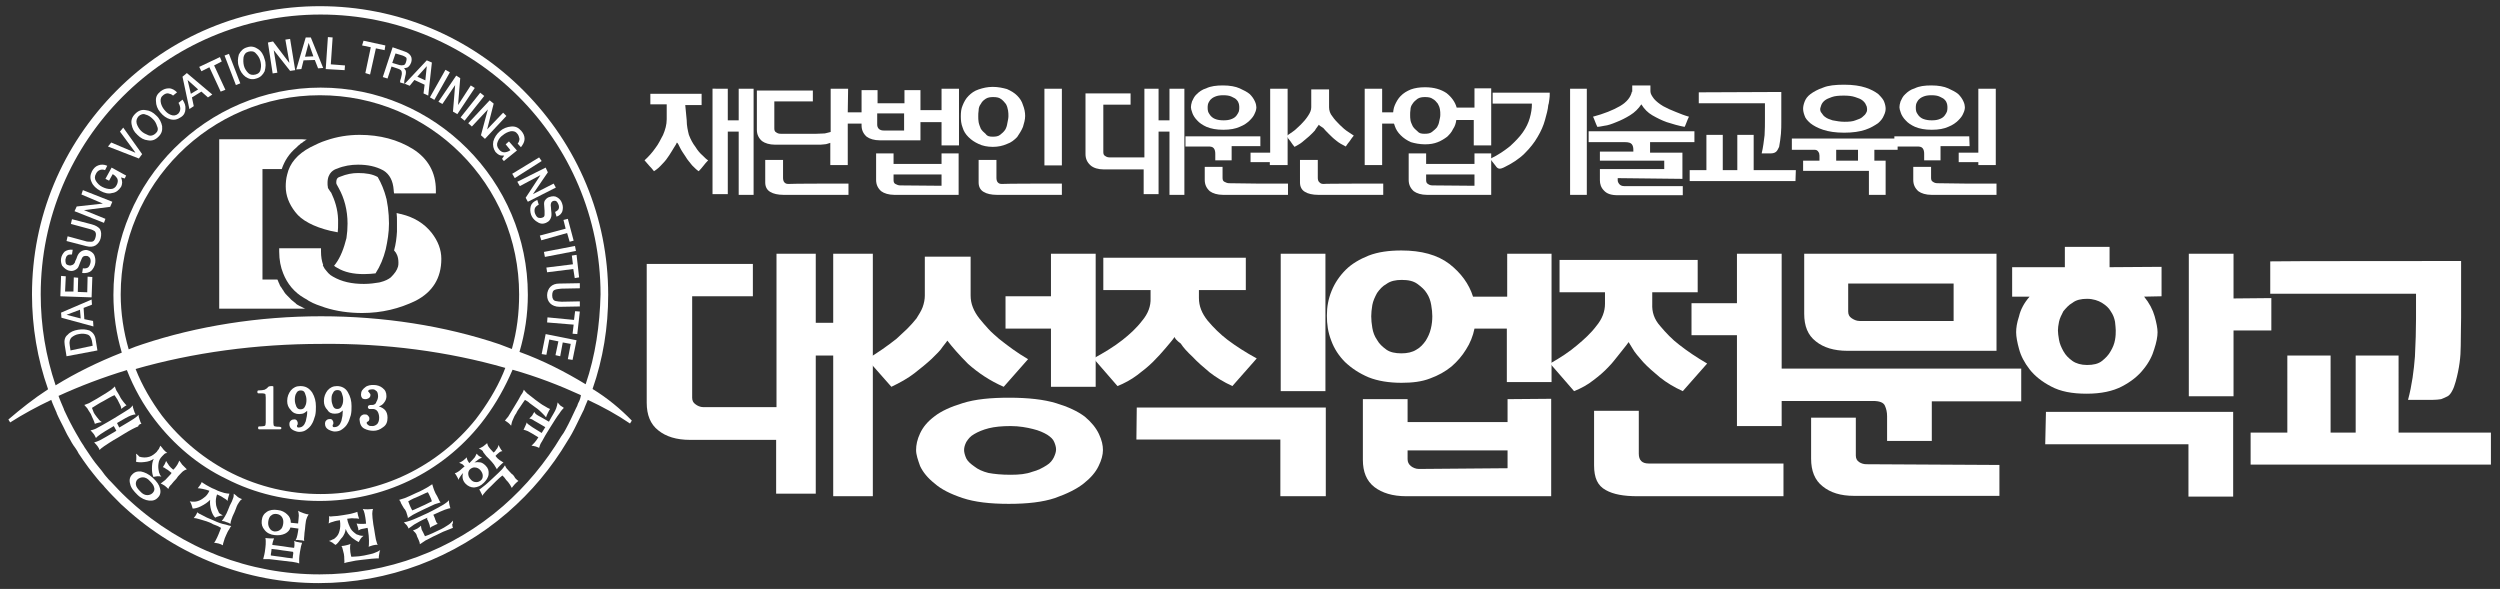 <?xml version="1.0" encoding="utf-8"?>
<!-- Generator: Adobe Illustrator 22.0.0, SVG Export Plug-In . SVG Version: 6.00 Build 0)  -->
<svg version="1.1" id="Layer_1" xmlns="http://www.w3.org/2000/svg" xmlns:xlink="http://www.w3.org/1999/xlink" x="0px" y="0px"
	 viewBox="0 0 687.7 162" style="enable-background:new 0 0 687.7 162;" xml:space="preserve">
<rect x="0" y="0" width="687.7" height="162" fill="#333333" stroke="none"/>
<style type="text/css">
	.st0{fill:#FFFFFF;}
</style>
<g>
	<g>
		<path class="st0" d="M24.6,90.9c-1-0.3-1.9-0.4-3.1-0.2c-1.2,0.2-2.2,0.6-2.9,1.4c-0.8,0.6-1,1.6-0.8,2.8l0.5,3.1l8.5-1.6
			l-0.5-3.1C26.1,92.1,25.5,91.4,24.6,90.9z M19.4,96.4l-0.2-1.3c-0.2-1.1,0-1.8,0.5-2.3c0.5-0.4,1.2-0.8,2-0.9
			c0.9-0.2,1.6-0.1,2.3,0.1s1.1,0.9,1.3,1.8l0.2,1.3L19.4,96.4z"/>
		<path class="st0" d="M25.6,88.3l-2.4-0.5L23,84.7l2.3-0.9l-0.1-1.4L16.8,86l0.1,1.4l8.8,2.4L25.6,88.3z M18.3,86.6L18.3,86.6
			L18.3,86.6l3.7-1.4l0.2,2.4L18.3,86.6z"/>
		<polygon class="st0" points="25.4,76.2 24.1,76.1 24,80.4 21.4,80.3 21.5,76.4 20.3,76.3 20.2,80.2 17.9,80.2 18.1,76 16.8,75.9 
			16.6,81.5 25.2,81.8 		"/>
		<path class="st0" d="M19.3,74.5c0.4,0.1,0.9,0,1.3-0.2s0.9-0.5,1.1-1.2c0.2-0.5,0.4-1,0.5-1.3c0.1-0.3,0.3-0.6,0.4-0.9
			c0.1-0.1,0.2-0.3,0.4-0.4c0.2-0.1,0.4-0.1,0.8-0.1s0.6,0.2,0.9,0.5c0.2,0.3,0.3,0.8,0.2,1.3c-0.1,0.5-0.3,1-0.6,1.3
			c-0.3,0.3-0.9,0.4-1.5,0.3l-0.2,1.3c1.1,0.1,1.9-0.1,2.5-0.6c0.5-0.5,1-1.3,1.1-2.2c0.1-0.8,0-1.5-0.3-2.2c-0.3-0.6-1-1.1-1.9-1.3
			c-0.4-0.1-0.9,0-1.4,0.2c-0.4,0.2-0.8,0.5-1.1,1c-0.1,0.2-0.3,0.5-0.5,1.2c-0.3,0.5-0.4,0.9-0.4,1c-0.1,0.2-0.3,0.4-0.5,0.6
			C19.6,73,19.4,73.1,19,73c-0.4-0.1-0.8-0.2-0.9-0.6c-0.1-0.3-0.1-0.6-0.1-1c0.1-0.4,0.2-0.9,0.5-1.1c0.3-0.3,0.6-0.3,1.3-0.3
			l0.2-1.3c-0.9-0.1-1.6,0.1-2.2,0.5c-0.5,0.5-0.9,1.2-1,1.9c-0.1,0.6,0,1.4,0.3,2C17.8,73.9,18.4,74.4,19.3,74.5z"/>
		<path class="st0" d="M25.2,61.7l-5.4-1.4l-0.3,1.3l4.8,1.3c0.5,0.1,1.1,0.3,1.6,0.6c0.5,0.3,0.6,0.9,0.4,1.7
			c-0.2,0.9-0.6,1.3-1.2,1.3s-1.2,0-1.7-0.2L18.6,65l-0.3,1.3l5.4,1.4c1.1,0.3,1.9,0.2,2.6-0.2c0.6-0.4,1.2-1.1,1.4-2
			c0.2-1,0.2-1.7-0.2-2.5C27,62.4,26.3,62,25.2,61.7z"/>
		<polygon class="st0" points="22.4,53.5 28.3,56 28.3,56 21.1,56.8 20.5,58.1 28.6,61.3 29,60.2 23.1,57.8 23.1,57.8 30.3,56.9 
			30.9,55.5 22.8,52.3 		"/>
		<path class="st0" d="M29,49.2l1,0.5l1-1.8c0.6,0.3,1.1,0.9,1.3,1.3c0.2,0.5,0.1,1.1-0.2,1.7c-0.4,0.8-1,1.1-1.7,1.1
			c-0.8,0-1.5-0.2-2.3-0.6c-0.8-0.4-1.3-1-1.7-1.6c-0.4-0.6-0.4-1.3,0-2c0.2-0.4,0.5-0.8,1-1c0.4-0.2,1-0.2,1.5,0l0.6-1.2
			c-0.9-0.4-1.7-0.4-2.5-0.1c-0.8,0.3-1.3,0.9-1.7,1.6c-0.5,1-0.6,2-0.1,3c0.4,1,1.3,1.8,2.4,2.4c1.1,0.6,2.2,0.9,3.2,0.6
			c1.1-0.1,1.9-0.8,2.5-1.7c0.2-0.4,0.3-0.9,0.3-1.2c0-0.4-0.1-0.9-0.3-1.4l1,0.3l0.4-0.8l-4-2.2L29,49.2z"/>
		<polygon class="st0" points="33,36.2 37.2,41.9 37.2,42 30.6,39.2 29.7,40.3 38.2,43.6 39.1,42.4 33.9,35.1 		"/>
		<path class="st0" d="M43,31.8c-0.9-0.9-1.8-1.4-2.9-1.5c-1.1-0.2-2,0.1-2.9,1c-0.9,0.9-1.2,1.8-1,2.9c0.2,1.1,0.6,2,1.6,2.9
			c0.9,0.9,1.8,1.4,2.9,1.5c1.1,0.2,2-0.1,2.9-1c0.9-0.9,1.1-1.7,1-2.9C44.4,33.7,43.9,32.6,43,31.8z M42.8,36.7
			c-0.5,0.5-1.3,0.8-2,0.5s-1.4-0.6-2-1.2c-0.5-0.5-1-1.3-1.2-2c-0.2-0.8,0-1.4,0.5-2c0.5-0.5,1.3-0.8,1.9-0.5
			c0.8,0.2,1.4,0.6,2,1.2c0.6,0.5,1,1.3,1.2,2C43.6,35.5,43.4,36.2,42.8,36.7z"/>
		<path class="st0" d="M49.1,28.3c0.3,0.5,0.5,1.1,0.5,1.6c0,0.5-0.2,1-0.6,1.4c-0.6,0.5-1.3,0.6-2,0.3c-0.8-0.3-1.3-0.8-1.8-1.4
			c-0.5-0.6-0.9-1.4-1-2.2c-0.1-0.8,0.1-1.4,0.8-1.9c0.4-0.3,0.9-0.5,1.3-0.4c0.4,0.1,0.9,0.2,1.3,0.6l1.1-0.9
			c-0.6-0.6-1.4-1.1-2.2-1.1s-1.5,0.2-2.3,0.8c-1,0.8-1.4,1.6-1.3,2.7c0,1.1,0.4,2.2,1.2,3.1c0.8,1,1.7,1.6,2.7,1.9
			c1.1,0.3,2,0.1,3-0.6c0.8-0.5,1.2-1.3,1.2-2.2c0.1-0.9-0.2-1.7-0.8-2.6L49.1,28.3z"/>
		<path class="st0" d="M50.2,21.1l1.9,8.9l1.2-0.8l-0.5-2.4l2.6-1.6l1.8,1.6l1.2-0.8l-7-5.9L50.2,21.1z M51.6,22L51.6,22l2.9,2.6
			l-2,1.2L51.6,22L51.6,22z"/>
		<polygon class="st0" points="61,16.9 60.5,15.7 54.8,18.4 55.4,19.6 57.6,18.5 60.7,25.2 62,24.7 58.9,18 		"/>
		
			<rect x="63.3" y="14.8" transform="matrix(0.933 -0.359 0.359 0.933 -2.606 24.195)" class="st0" width="1.3" height="8.7"/>
		<path class="st0" d="M71,13.5c-0.9-0.6-1.8-0.9-3-0.5c-1.1,0.3-1.8,1-2.3,2c-0.3,1.1-0.4,2.2,0,3.3c0.3,1.2,1,2.2,1.8,2.8
			c0.9,0.6,1.8,0.9,3,0.5c1.1-0.3,1.8-1,2.3-2c0.3-1.1,0.4-2.2,0-3.3C72.5,15.1,71.9,14.1,71,13.5z M71.7,19
			c-0.1,0.8-0.6,1.3-1.4,1.5s-1.5,0.1-2-0.4c-0.5-0.5-1-1.2-1.2-2c-0.2-0.8-0.2-1.6-0.1-2.4c0.2-0.8,0.6-1.3,1.4-1.5
			c0.8-0.2,1.5-0.1,2,0.5c0.5,0.5,1,1.2,1.2,2C71.8,17.4,71.9,18.2,71.7,19z"/>
		<polygon class="st0" points="78.5,10.9 79.6,17.2 79.5,17.2 75.1,11.4 73.7,11.7 75,20.2 76.3,20 75.3,13.8 75.3,13.8 79.8,19.5 
			81.2,19.3 79.8,10.7 		"/>
		<path class="st0" d="M84.1,10.3l-2.6,8.8l1.4-0.1l0.6-2.4l3.1-0.1l0.9,2.3l1.4-0.1l-3.4-8.4H84.1z M83.9,15.6l1-3.8l0,0l0,0
			l1.3,3.7L83.9,15.6z"/>
		<polygon class="st0" points="91.5,10.3 90.2,10.2 89.6,19 94.8,19.3 94.9,18 91,17.7 		"/>
		<polygon class="st0" points="106,12.5 100,11.2 99.6,12.5 102,13 100.5,20.1 101.8,20.5 103.4,13.3 105.8,13.8 		"/>
		<path class="st0" d="M117.4,16.6l-6.2,6.6c0-0.2,0-0.5,0-0.9c0.1-0.4,0.2-0.9,0.3-1.4c0.2-0.6,0.2-1.2,0.1-1.5
			c-0.2-0.3-0.3-0.5-0.5-0.6l0,0c0.1,0,0.4-0.1,0.9-0.2c0.4-0.2,0.8-0.6,1.1-1.4c0.2-0.6,0.2-1.3-0.1-1.8c-0.3-0.5-0.9-1-1.6-1.2
			l-3.4-1.2l-2.7,8.2l1.3,0.4l1.1-3.3l1.8,0.6c0.6,0.2,1,0.5,1,0.9c0.1,0.4,0,1-0.2,1.7c-0.1,0.2-0.1,0.4-0.2,0.6
			c0,0.2-0.1,0.4,0,0.6l1.4,0.4l0,0l1.2,0.5L114,22l2.8,1.3l-0.3,2.4l1.3,0.6l1-9.1L117.4,16.6z M109.9,17.9l-2-0.6l0.9-2.6l2,0.6
			c0.3,0.1,0.6,0.3,0.9,0.5c0.2,0.2,0.2,0.6,0,1.2c-0.1,0.4-0.3,0.8-0.6,0.9C110.6,18,110.3,18,109.9,17.9z M117,22.1l-2.2-1
			l2.6-2.9l0,0l0,0L117,22.1z"/>
		
			<rect x="116.7" y="22.6" transform="matrix(0.491 -0.871 0.871 0.491 41.277 117.327)" class="st0" width="8.7" height="1.4"/>
		<polygon class="st0" points="129.5,23.5 126,28.9 126,28.9 126.6,21.5 125.5,20.8 120.6,28 121.7,28.6 125.2,23.4 125.2,23.4 
			124.6,30.7 125.8,31.4 130.6,24.2 		"/>
		<polygon class="st0" points="132.1,25.5 126.7,32.3 127.8,33.2 133.2,26.4 		"/>
		<polygon class="st0" points="138.4,31 134,35.6 134,35.6 135.8,28.5 134.7,27.6 128.8,33.9 129.8,34.8 134.2,30.1 134.2,30.1 
			132.3,37.2 133.4,38.2 139.3,31.9 		"/>
		<path class="st0" d="M140,38.9l-0.9,0.8l1.3,1.6c-0.5,0.4-1.2,0.6-1.7,0.6c-0.5,0-1.1-0.3-1.5-0.9c-0.5-0.6-0.6-1.3-0.3-2
			c0.3-0.8,0.8-1.4,1.4-1.8c0.6-0.5,1.3-0.9,2.2-1.1c0.8-0.1,1.4,0.1,1.9,0.8c0.3,0.4,0.4,0.9,0.5,1.3c0,0.4-0.2,1-0.5,1.3l0.9,1
			c0.6-0.8,1-1.5,1-2.3c0-0.8-0.3-1.5-0.9-2.2c-0.8-0.9-1.6-1.3-2.8-1.2c-1.1,0.1-2.2,0.5-3.1,1.3s-1.5,1.7-1.8,2.8
			c-0.2,1.1,0,2,0.6,2.9c0.3,0.3,0.6,0.6,1,0.8c0.3,0.2,0.9,0.2,1.4,0.2l-0.6,0.9l0.5,0.6l3.6-2.9L140,38.9z"/>
		<polygon class="st0" points="148.3,43.3 140.9,47.8 141.6,49 149,44.3 		"/>
		<polygon class="st0" points="152.3,50.5 146.6,53.4 146.6,53.4 150.7,47.4 150.1,46.1 142.3,50 143,51.2 148.6,48.2 148.6,48.3 
			144.6,54.4 145.2,55.5 152.9,51.6 		"/>
		<path class="st0" d="M150.2,61.3c0.4-0.2,0.8-0.4,1.1-0.9s0.4-0.9,0.4-1.4c0-0.2,0-0.6-0.1-1.3c0-0.6-0.1-1-0.1-1.1
			c0-0.3,0-0.5,0.1-0.8c0.1-0.2,0.3-0.4,0.5-0.5c0.4-0.1,0.8-0.1,1,0.1s0.4,0.5,0.5,0.8c0.2,0.4,0.2,0.9,0.1,1.2
			c-0.1,0.3-0.4,0.6-1,0.9l0.4,1.3c0.9-0.3,1.4-0.9,1.6-1.5c0.2-0.8,0.2-1.4-0.1-2.2c-0.2-0.6-0.6-1.2-1.3-1.6
			c-0.6-0.4-1.3-0.4-2.2-0.1c-0.4,0.1-0.8,0.4-1.1,0.8c-0.3,0.3-0.4,0.9-0.3,1.6c0,0.5,0.1,1,0.1,1.4c0,0.4,0,0.8,0,1
			c0,0.2,0,0.3-0.1,0.5s-0.3,0.3-0.6,0.4c-0.3,0.1-0.6,0.1-1,0c-0.3-0.1-0.6-0.4-0.9-1.1c-0.2-0.5-0.2-1-0.1-1.4
			c0.1-0.4,0.5-0.8,1.1-1.1l-0.4-1.3c-1,0.4-1.6,1-1.8,1.7c-0.2,0.8-0.2,1.5,0.1,2.4c0.3,0.8,0.8,1.3,1.3,1.7
			C148.5,61.6,149.2,61.7,150.2,61.3z"/>
		<polygon class="st0" points="156.7,66.5 157.8,66.2 156.2,60.2 155,60.5 155.6,62.9 148.5,64.8 148.9,66.1 156,64.1 		"/>
		
			<rect x="149.7" y="68.4" transform="matrix(0.982 -0.189 0.189 0.982 -10.309 30.423)" class="st0" width="8.7" height="1.4"/>
		<polygon class="st0" points="157.6,72.7 150.3,73.6 150.5,74.9 157.7,74 158.1,76.5 159.3,76.3 158.6,70.1 157.3,70.3 		"/>
		<path class="st0" d="M154.5,83c-0.5,0-1.2-0.1-1.7-0.2c-0.5-0.1-0.9-0.6-0.9-1.5c0-0.9,0.2-1.4,0.8-1.6c0.5-0.2,1.1-0.2,1.7-0.3
			l5.1-0.1v-1.4l-5.6,0.1c-1.1,0-1.9,0.3-2.5,0.9c-0.5,0.5-0.9,1.4-0.9,2.3c0,1,0.3,1.7,0.9,2.3c0.5,0.5,1.4,0.9,2.5,0.9l5.6-0.1
			v-1.4L154.5,83z"/>
		<polygon class="st0" points="157.9,88 150.6,87.3 150.5,88.7 157.8,89.3 157.5,91.8 158.8,91.9 159.5,85.7 158.2,85.6 		"/>
		<polygon class="st0" points="149,97.4 150.3,97.6 151.1,93.4 153.6,93.9 152.8,97.7 154.1,98 154.8,94.2 157,94.6 156.2,98.8 
			157.5,99 158.6,93.6 150.1,91.9 		"/>
		<path class="st0" d="M83.5,84.7c-0.4-0.2-0.8-0.4-1.2-0.6c-0.4-0.2-0.8-0.4-1.1-0.8c-0.2-0.1-0.3-0.2-0.4-0.3
			c-0.2-0.1-0.3-0.3-0.5-0.4c-0.2-0.2-0.4-0.3-0.5-0.5c-0.1-0.1-0.2-0.2-0.3-0.3c-0.2-0.2-0.4-0.4-0.6-0.6c-0.1-0.1-0.1-0.2-0.2-0.2
			c-0.2-0.2-0.4-0.5-0.6-0.8c0-0.1-0.1-0.1-0.1-0.2c-0.2-0.3-0.4-0.5-0.6-0.9c0,0,0-0.1-0.1-0.1c-0.2-0.3-0.4-0.6-0.5-1l0,0
			c-0.2-0.3-0.3-0.8-0.5-1.1h-4.1V46.5h1.2h4.1c0.8-2.3,2-4.2,4-5.9l0,0c0.1-0.1,0.3-0.2,0.4-0.4l0.1-0.1c0.1-0.1,0.3-0.2,0.4-0.3
			c0.1-0.1,0.1-0.1,0.2-0.2c0.1-0.1,0.2-0.2,0.3-0.2c0.1-0.1,0.2-0.1,0.3-0.2c0.1-0.1,0.2-0.1,0.2-0.2c0.2-0.1,0.4-0.2,0.6-0.4
			c0.1-0.1,0.3-0.1,0.4-0.2c-0.4,0-1-0.1-1.4-0.1c0,0-20.6,0-22.7,0c0,2.2,0,44.4,0,46.6c2.2,0,22.7,0,22.7,0c0.3,0,0.6,0,1,0l0,0
			C83.7,84.8,83.6,84.8,83.5,84.7z"/>
		<path class="st0" d="M79,48c-0.3,1.1-0.4,2.2-0.4,3.3c0,2.5,0.9,4.8,2.6,7c1.7,2.3,5.1,4.1,9.7,5.2c0,0,1.5,0.3,2,0.4
			c0.1-0.8,0.1-1.6,0.1-2.4c0-0.4,0-0.9,0-1.2c-0.1-2.8-0.9-5.2-1.9-7.3c-0.3-0.3-0.6-0.9-0.9-1.3l0,0v-0.2
			c-0.1-0.4-0.1-0.8-0.1-1.2c0-2.9,1.9-3.7,2.6-3.9c1.9-0.8,3.9-1.1,5.8-1.1c2.7,0,4.9,0.5,6.8,1.5l0,0l0,0l0.1,0.1l0,0h0.1l0,0
			c1.7,1.1,2.6,2.8,2.8,5.4c0,0,0,0.4,0.1,0.9c1.7,0,9.7,0,11.5,0c0-0.4,0-0.9,0-0.9c0-4.9-2.2-8.7-6.3-11.3
			c-4.2-2.6-9.1-3.9-14.7-3.9c-3.1,0-6.2,0.5-9.1,1.5c-1.6,0.5-3,1.2-4.4,1.9C81.8,42.4,79.7,44.9,79,48z"/>
		<path class="st0" d="M110.4,58.9c0,0-0.6-0.1-1.3-0.3c0.1,0.8,0.1,1.5,0.1,2.3c0,0.3,0,0.5,0,0.9c0,0.3,0,0.6,0,1
			c0,0.2,0,0.5,0,0.8v0.1c-0.1,1.7-0.3,3.4-0.8,5.2c0.1,0.1,0.1,0.1,0.1,0.1c0.6,0.6,1.1,1.7,1.1,3.2c0,0.3,0,0.8-0.1,1.1
			c-0.3,1.1-1,2-2,3c-0.6,0.5-1.6,1-2.8,1.3l0,0l-0.4,0.1c-1.2,0.2-2.6,0.4-4.2,0.4c-3.3,0-6.1-0.6-8.5-2c-1-0.5-1.6-1.3-2.3-2.2
			l-0.5-0.9l0.1-0.1c-0.4-1.1-0.6-2.3-0.6-3.7c0,0,0-0.4,0-0.9c-1.8,0-9.8,0-11.5,0c0,0.4,0,0.9,0,0.9c0,2.3,0.4,4.3,1.1,6
			c1.1,2.8,3,5.2,5.8,6.8c0.4,0.2,0.9,0.5,1.3,0.8c1.4,0.8,2.9,1.3,4.4,1.8c3.1,1,6.6,1.5,10.2,1.5c5.4,0,10.3-1.2,14.8-3.4
			c4.6-2.4,7-6.2,7-11.5c0-2.5-0.9-4.9-2.7-7.2C116.7,61.5,114,59.8,110.4,58.9z"/>
		<path class="st0" d="M92.3,72.6c-0.1,0.2-0.3,0.3-0.4,0.5c0.2,0.2,0.5,0.4,0.9,0.6c2,1.2,4.4,1.7,7.3,1.7c1.2,0,2.3-0.1,3.2-0.2
			c1.3-2,2.2-4.2,2.8-6.6c0.5-2.3,0.9-4.6,0.9-7.1c0-1.5-0.1-3-0.3-4.5c-0.1-0.8-0.3-1.6-0.4-2.4l-0.1-0.1c0,0,0-0.1,0-0.2
			c-0.5-1.9-1.3-3.9-2.3-5.6c-1.4-0.8-3.2-1.1-5.4-1.1c-1.6,0-3.2,0.3-4.9,1c-0.6,0.2-1.1,0.4-1.1,1.6c0,0.2,0,0.3,0.1,0.5
			c0.2,0.4,0.6,1.1,0.6,1.1c1.5,2.7,2.4,6,2.4,9.7c0,1.4-0.1,2.7-0.3,4C94.6,68.3,93.7,70.7,92.3,72.6z"/>
		<path class="st0" d="M163,107c2.9-8.3,4.3-17,4.3-25.9c0-21.2-8.3-41.1-23.2-56.1S109.2,1.7,88,1.7S46.9,10,32,25S8.8,59.8,8.8,81
			c0,8.9,1.5,17.8,4.4,26l0,0v0.1c-4,2.6-7.5,5.4-10.9,8.3l0.5,0.8c3.6-2.3,7.3-4.3,11.3-6.2c0.4,1.2,1,2.4,1.5,3.6c0,0,0,0,0,0.1
			c0.3,0.6,0.6,1.4,1.1,2.3s0.9,1.8,1.4,2.8c0.5,1.1,1.1,1.9,1.6,2.9c0.3,0.5,0.6,1,1,1.5l0.4,0.6c0.2,0.3,0.3,0.5,0.5,0.9
			c0.9,1.3,1.8,2.7,2.8,4c0.9,1.2,1.6,2,2.3,2.9c0.5,0.6,1,1.2,1.5,1.7l0.2,0.2c0.1,0.2,0.3,0.3,0.4,0.5c1.4,1.6,2.9,3.1,4.4,4.6
			l0.1,0.1c0.3,0.3,0.6,0.5,1,0.9l0.1,0.1l0,0c14.6,13.3,33.6,20.7,53.3,20.7c19,0,37.4-6.9,51.9-19.4c6.6-5.7,12.1-12.3,16.5-19.7
			c0.4-0.6,0.8-1.3,1.2-2c1-1.8,1.9-3.8,2.9-5.8c0.1-0.1,0.1-0.3,0.2-0.4l0.2-0.4c0.1-0.2,0.2-0.5,0.3-0.8c0.3-0.6,0.5-1.3,0.8-1.9
			c4.1,1.9,8.1,4.1,11.6,6.5l0.5-0.8C170.7,112.5,167.1,109.5,163,107z M159.1,110.8c-0.1,0.2-0.2,0.4-0.3,0.8l-0.2,0.4
			c-0.1,0.1-0.1,0.3-0.2,0.4c-0.9,1.9-1.8,3.9-2.8,5.7c-0.3,0.6-0.8,1.4-1.2,1.9c-4.3,7.2-9.7,13.7-16,19.2
			c-14,12.2-32,18.8-50.5,18.8c-19.3,0-37.7-7.1-51.9-20l0,0l-0.1-0.1l0,0c-0.3-0.3-0.6-0.5-1-0.9l-0.1-0.1
			c-1.5-1.4-2.9-2.9-4.3-4.4c-0.1-0.1-0.3-0.3-0.4-0.4l-0.2-0.2c-0.4-0.5-1-1.1-1.4-1.7c-0.6-0.9-1.4-1.7-2.3-2.9
			c-1-1.3-1.8-2.6-2.7-3.9c-0.2-0.2-0.3-0.5-0.5-0.8l-0.4-0.6c-0.3-0.4-0.6-1-0.9-1.5c-0.5-0.9-1.1-1.8-1.6-2.8
			c-0.5-1-1-1.8-1.4-2.7c-0.4-0.9-0.8-1.6-1.1-2.3l0,0v-0.1c-0.5-1.2-1.1-2.5-1.5-3.7c5.9-2.7,12.2-5.1,18.8-7.1
			c1.9,4.9,4.6,9.7,7.7,13.7c5.2,6.8,11.9,12.5,19.6,16.2c8,4.1,16.7,6.1,25.7,6.1c17.3,0,33.6-7.7,44.4-21.3
			c3.1-3.9,5.8-8.4,7.9-13l0,0c0.3-0.6,0.5-1.2,0.8-1.8c6.7,1.9,12.9,4.3,18.8,7C159.7,109.4,159.5,110.1,159.1,110.8z M137.4,94.7
			c-15.1-5.1-32-7.7-49.1-7.7s-34.1,2.7-49.1,7.7c-1.3,0.4-2.6,0.9-3.8,1.4c-1.4-4.8-2.2-10-2.2-15.1c0-30.2,24.5-54.8,54.8-54.8
			s54.8,24.5,54.8,54.8c0,5.1-0.6,10.1-2,15C139.7,95.6,138.5,95.1,137.4,94.7z M139,101.2c-0.2,0.5-0.4,1-0.6,1.5
			c-1.9,4.5-4.6,8.8-7.5,12.6c-10.4,13-26,20.6-42.7,20.6c-17.2,0-33-7.9-43.6-21.5c-2.9-3.9-5.5-8.3-7.3-12.9
			c15.7-4.5,33.2-6.9,51.1-6.9C106,94.4,123.3,96.7,139,101.2z M161.1,105.7c-5.6-3.4-11.6-6.5-18.2-8.9c1.5-5.1,2.3-10.3,2.3-15.7
			c0-31.4-25.6-57-57-57s-57,25.6-57,57c0,5.4,0.8,10.8,2.3,15.9c-6.6,2.6-12.7,5.6-18.2,9c-2.7-8-4.1-16.4-4.1-25
			c0-42.5,34.5-77,77-77s77,34.5,77,77C165,89.4,163.8,97.8,161.1,105.7z"/>
		<path class="st0" d="M76.9,117.4c-0.9,0-1.3-0.1-1.5-0.2c-0.1-0.1-0.2-0.4-0.2-0.9v-9.9c0-0.2-0.2-0.2-0.6-0.2s-0.6,0.1-0.8,0.2
			c-0.3,0.4-0.6,0.6-1,0.8c-0.4,0.1-1,0.2-1.7,0.2c-0.2,0-0.3,0.1-0.3,0.4s0.1,0.4,0.3,0.4h1.1c0.4,0,0.6,0.1,0.8,0.2
			c0,0.1,0.1,0.4,0.1,1v6.8c0,0.5-0.1,0.8-0.2,0.9c-0.2,0.1-0.6,0.2-1.6,0.2c-0.2,0-0.3,0.1-0.3,0.4s0.1,0.4,0.3,0.4H77
			c0.3,0,0.4-0.1,0.4-0.4C77.4,117.5,77.1,117.4,76.9,117.4z"/>
		<path class="st0" d="M82.6,106.2c-1.1,0-1.9,0.4-2.6,1.2c-0.6,0.8-1,1.7-1,2.9c0,1,0.3,1.8,1,2.5c0.6,0.8,1.4,1.1,2.3,1.1
			c0.5,0,1.1-0.1,1.4-0.3c0.3-0.2,0.6-0.4,0.8-0.6c0,0.5,0,1.1-0.1,1.5s-0.2,0.9-0.3,1.4c-0.2,0.5-0.4,1-0.8,1.3
			c-0.3,0.3-0.8,0.4-1.2,0.4c-0.1,0-0.2,0-0.3-0.1c-0.1-0.1-0.1-0.2-0.1-0.3s0-0.3,0.1-0.3c0.1-0.1,0.1-0.2,0.1-0.5
			s-0.1-0.5-0.3-0.8c-0.2-0.2-0.5-0.3-0.9-0.2c-0.3,0-0.5,0.1-0.8,0.4c-0.2,0.2-0.3,0.5-0.3,0.8c0,0.8,0.3,1.3,1,1.7
			c0.6,0.3,1.2,0.5,1.7,0.5c0.8,0,1.5-0.2,2-0.6c0.6-0.4,1.2-1,1.5-1.6c0.4-0.6,0.6-1.4,0.9-2.3c0.2-0.9,0.2-1.6,0.2-2.5
			c0-1.4-0.3-2.6-1-3.8C85,106.7,84,106.2,82.6,106.2z M83.9,111.8c-0.2,0.5-0.6,0.8-1.2,0.8s-0.9-0.2-1.2-0.8
			c-0.2-0.5-0.4-1.1-0.4-1.8s0.1-1.4,0.4-1.8c0.2-0.5,0.6-0.8,1.2-0.8s1,0.2,1.2,0.8c0.2,0.5,0.4,1.1,0.4,1.8S84.2,111.3,83.9,111.8
			z"/>
		<path class="st0" d="M92.1,113.8c0.5,0,1.1-0.1,1.4-0.3c0.3-0.2,0.6-0.4,0.8-0.6c0,0.5-0.1,1.1-0.1,1.5c-0.1,0.4-0.2,0.9-0.3,1.4
			c-0.2,0.5-0.4,1-0.8,1.3c-0.3,0.3-0.8,0.4-1.2,0.4c-0.1,0-0.2,0-0.3-0.1c-0.1-0.1-0.1-0.2-0.1-0.3s0-0.3,0.1-0.3
			c0.1-0.1,0.1-0.2,0.1-0.5s-0.1-0.5-0.3-0.8c-0.2-0.2-0.5-0.3-0.9-0.2c-0.3,0-0.5,0.1-0.8,0.4c-0.2,0.2-0.3,0.5-0.3,0.8
			c0,0.8,0.3,1.3,1,1.7c0.6,0.3,1.2,0.5,1.7,0.5c0.8,0,1.5-0.2,2-0.6c0.6-0.4,1.2-1,1.5-1.6c0.4-0.6,0.6-1.4,0.9-2.3
			c0.2-0.9,0.2-1.6,0.2-2.5c0-1.4-0.3-2.6-1-3.8c-0.6-1.1-1.7-1.7-3-1.7c-1.1,0-1.9,0.4-2.6,1.2c-0.6,0.8-1,1.7-1,2.9
			c0,1,0.3,1.8,1,2.5C90.5,113.5,91.2,113.8,92.1,113.8z M91.6,108.1c0.2-0.5,0.6-0.8,1.2-0.8s1,0.2,1.2,0.8s0.4,1.1,0.4,1.8
			s-0.1,1.3-0.4,1.8c-0.2,0.5-0.6,0.8-1.2,0.8s-0.9-0.2-1.2-0.8c-0.2-0.5-0.4-1.1-0.4-1.8S91.2,108.7,91.6,108.1z"/>
		<path class="st0" d="M100.2,117.9c0.8,0.4,1.6,0.6,2.5,0.6c1,0,1.8-0.3,2.7-1c0.9-0.6,1.2-1.5,1.2-2.6c0-0.8-0.2-1.5-0.6-2
			c-0.4-0.5-1.1-0.9-1.8-1.1c0.6-0.2,1.1-0.5,1.5-1.1c0.4-0.5,0.6-1.1,0.6-1.7c0-1-0.3-1.7-1.1-2.3c-0.6-0.5-1.5-0.8-2.4-0.8
			c-0.4,0-0.8,0-1.2,0.1c-0.3,0.1-0.8,0.2-1.1,0.5c-0.3,0.2-0.6,0.5-0.9,0.9c-0.2,0.3-0.3,0.8-0.3,1.2c0,0.3,0.1,0.6,0.3,0.9
			c0.2,0.2,0.5,0.3,0.9,0.3s0.6-0.1,1-0.3c0.2-0.2,0.4-0.4,0.4-0.8c0-0.2,0-0.3-0.1-0.4c-0.1-0.1-0.2-0.2-0.3-0.4
			c-0.1-0.1-0.2-0.2-0.2-0.2c-0.1-0.1,0-0.2,0-0.2c0.1-0.2,0.2-0.3,0.4-0.3c0.2-0.1,0.5-0.1,0.9-0.1s0.6,0.2,1,0.5
			c0.3,0.3,0.4,0.9,0.4,1.5c0,0.3-0.1,0.6-0.2,0.9c-0.1,0.3-0.3,0.5-0.4,0.9c-0.2,0.2-0.3,0.3-0.5,0.4s-0.4,0.1-0.8,0.1
			c-0.2,0-0.4,0-0.6,0.1s-0.3,0.2-0.3,0.5c0,0.1,0,0.2,0.1,0.3c0.1,0.1,0.1,0.1,0.2,0.2c0.1,0,0.3,0,0.6,0c0.3,0,0.5,0,0.5,0
			c0.4,0,0.9,0.2,1.2,0.6c0.3,0.4,0.5,1.1,0.5,1.8c0,0.8-0.2,1.3-0.5,1.7c-0.4,0.4-0.9,0.6-1.3,0.6c-0.5,0-0.9,0-1.1-0.2
			c-0.2-0.1-0.4-0.3-0.5-0.5c0-0.1-0.1-0.2,0-0.3c0-0.1,0.1-0.1,0.2-0.2c0.2-0.1,0.4-0.2,0.4-0.4c0.1-0.1,0.1-0.3,0.1-0.5
			c0-0.3-0.1-0.5-0.4-0.8s-0.5-0.3-0.9-0.3s-0.6,0.1-1,0.4c-0.2,0.3-0.4,0.6-0.4,1C99,116.6,99.3,117.4,100.2,117.9z"/>
		<path class="st0" d="M25.7,115.5c0.2,0.4,0.3,0.8,0.4,1.1c0.2-0.1,0.5-0.2,0.9-0.3c0.3-0.1,0.6-0.1,1-0.2
			c-0.3-0.2-0.6-0.4-0.9-0.8c-0.3-0.3-0.6-0.8-1-1.3c-0.2-0.3-0.4-0.6-0.5-1c-0.1-0.2-0.2-0.5-0.3-0.8c1-0.6,2-1.3,3.2-1.9
			c1.1-0.6,2-1.2,3-1.6l0.8,1.2l0.3,0.6c0.2,0.4,0.4,0.8,0.5,1c0.2,0.3,0.2,0.8,0.3,1c0.2-0.2,0.4-0.4,0.6-0.5
			c0.3-0.2,0.5-0.4,0.8-0.5c-0.2-0.2-0.4-0.4-0.8-0.9c-0.3-0.4-0.8-1-1.1-1.7c-0.3-0.5-0.6-1.1-0.9-1.5c-0.2-0.4-0.3-0.8-0.4-1.1
			c-0.2,0.2-0.5,0.5-1,0.9c-0.6,0.4-1.6,1.1-3,1.9c-1.4,0.9-2.5,1.4-3.1,1.8c-0.5,0.2-1,0.4-1.3,0.5c0.2,0.2,0.4,0.5,0.8,0.9
			c0.2,0.3,0.5,0.9,1,1.6C25.2,114.5,25.5,115,25.7,115.5z"/>
		<path class="st0" d="M38.9,116.6c-0.2-0.3-0.3-0.6-0.5-1.2s-0.3-1-0.3-1.3c-0.2,0.3-0.6,0.6-1.3,1.1c-0.5,0.3-1.7,1.1-3.8,2.3
			l-0.2,0.1c-0.1-0.2-0.2-0.4-0.3-0.6c-0.1-0.2-0.2-0.4-0.3-0.6l0.1-0.1c1.7-1,2.9-1.7,3.7-2c0.5-0.2,1-0.3,1.3-0.3
			c-0.2-0.3-0.3-0.6-0.5-1.2c-0.2-0.5-0.3-1-0.3-1.3c-0.2,0.3-0.6,0.8-1.3,1.2c-0.5,0.3-1.7,1.1-3.7,2.3l-1.7,1
			c-1.5,0.9-2.7,1.5-3.4,1.9c-0.6,0.3-1.2,0.4-1.5,0.5c0.2,0.2,0.5,0.5,0.9,1c0.3,0.4,0.4,0.8,0.6,1.1c0.2-0.3,0.6-0.6,1.3-1.1
			c0.6-0.4,1.7-1.1,3.1-1.9l0.5-0.3l0.5,0.9l0.2,0.4l-0.5,0.3c-1.8,1.1-3.1,1.8-4,2.3c-0.6,0.3-1.2,0.5-1.6,0.6
			c0.2,0.2,0.5,0.5,0.9,1c0.3,0.4,0.5,0.8,0.6,1.1c0.2-0.3,0.6-0.6,1.3-1.1c0.8-0.5,1.9-1.3,3.7-2.3l1.8-1.1c1.8-1.1,3-1.7,3.8-2
			C38.1,116.8,38.6,116.6,38.9,116.6z"/>
		<path class="st0" d="M50.1,127.8c-0.3-0.4-0.6-0.9-0.8-1.1c-0.1,0.3-0.2,0.6-0.5,1.1c-0.2,0.3-0.5,0.8-1.1,1.4
			c-0.2-0.1-0.3-0.2-0.5-0.4c-0.1-0.1-0.3-0.2-0.4-0.4c-0.2-0.2-0.4-0.4-0.6-0.8c-0.2-0.2-0.3-0.5-0.5-0.8c-0.1,0.2-0.2,0.5-0.4,0.9
			c-0.2,0.3-0.3,0.5-0.5,0.8c0.2,0.1,0.4,0.1,0.6,0.3c0.2,0.1,0.4,0.3,0.8,0.5l1,0.8l-0.3,0.4c-0.5,0.6-1.1,1.1-1.4,1.5
			c-0.5,0.4-1,0.8-1.3,1c0.3,0.1,0.6,0.3,1.1,0.6c0.4,0.3,0.6,0.5,1,0.9c0.1-0.3,0.3-0.8,0.8-1.2c0.3-0.4,0.8-1,1.4-1.6L49,131
			c0.6-0.6,1.1-1.2,1.4-1.4c0.3-0.2,0.6-0.4,1-0.5C50.9,128.6,50.6,128.3,50.1,127.8z"/>
		<path class="st0" d="M42,131.4c-1.1-1-2.2-1.5-3.2-1.7c-1-0.1-1.8,0.1-2.5,0.9c-0.6,0.6-0.8,1.5-0.5,2.5c0.2,1.1,1,2,2,3
			s2.2,1.5,3.2,1.6c1,0.1,1.8-0.1,2.5-0.9c0.6-0.6,0.8-1.5,0.5-2.5C43.8,133.4,43.1,132.4,42,131.4z M42,135.6
			c-0.4,0.4-0.9,0.6-1.5,0.6c-0.6,0-1.3-0.3-1.9-1c-0.6-0.6-1.1-1.2-1.2-1.8c-0.1-0.5,0-1.1,0.4-1.5c0.4-0.4,1-0.6,1.5-0.6
			c0.6,0,1.3,0.3,1.9,1c0.6,0.6,1.1,1.2,1.2,1.8C42.6,134.6,42.4,135.2,42,135.6z"/>
		<path class="st0" d="M37.4,124.8c0.1,0.4,0.1,0.8,0.1,1.1s0,0.8-0.1,1.1c0.6,0.2,1.4,0.2,2.3,0.1c1.1-0.1,1.9-0.4,2.6-0.9
			c-0.4,0.8-0.5,1.6-0.5,2.7c0,0.9,0.1,1.6,0.4,2.3c0.3-0.1,0.6-0.1,1.1-0.2c0.3,0,0.8,0,1.1,0.1c-0.2-0.2-0.4-0.4-0.5-0.8
			c-0.1-0.2-0.2-0.4-0.2-0.6c-0.2-0.9-0.2-1.5-0.1-2.2c0.1-0.8,0.4-1.4,1-2c0.3-0.3,0.5-0.5,0.6-0.6c0.2-0.2,0.5-0.3,0.8-0.3
			c-0.3-0.2-0.6-0.5-1-0.9c-0.3-0.4-0.6-0.8-0.9-1.1c-0.1,0.2-0.2,0.5-0.4,0.9c-0.2,0.2-0.4,0.5-0.6,0.8c-0.6,0.6-1.3,1.1-1.9,1.3
			c-0.6,0.2-1.3,0.3-2,0.2c-0.3,0-0.5-0.1-0.9-0.2C37.9,125.1,37.7,125,37.4,124.8z"/>
		<path class="st0" d="M57.8,137.5c-0.1,0.9,0,1.8,0.3,2.9c0.3,0.9,0.6,1.5,1.1,2c0.3-0.2,0.6-0.3,1-0.4c0.3-0.1,0.6-0.2,1.1-0.2
			c-0.3-0.2-0.5-0.3-0.8-0.5s-0.4-0.5-0.5-0.8c-0.3-0.6-0.6-1.4-0.6-2c-0.1-0.8,0-1.6,0.3-2.5c0.6,0.3,1.2,0.5,1.7,0.9
			c0.5,0.3,0.9,0.5,1.2,0.9c0-0.3,0.1-0.6,0.2-1s0.2-0.6,0.3-1c-0.4,0-0.9-0.1-1.4-0.2c-0.6-0.2-1.5-0.4-2.6-1
			c-1.1-0.4-1.8-0.9-2.4-1.2c-0.4-0.3-0.9-0.5-1.2-0.8c-0.1,0.3-0.3,0.6-0.5,0.9c-0.2,0.3-0.4,0.5-0.6,0.8c0.3,0,0.9,0.1,1.4,0.2
			c0.6,0.1,1.2,0.3,1.8,0.5c-0.4,0.9-0.9,1.5-1.5,1.9c-0.5,0.4-1.1,0.8-1.9,1c-0.3,0.1-0.6,0.1-1,0.1c-0.3,0-0.6,0-1-0.1
			c0.2,0.3,0.4,0.6,0.5,1s0.2,0.6,0.3,1c0.6,0,1.4-0.2,2.2-0.6C56.4,138.7,57.1,138.2,57.8,137.5z"/>
		<path class="st0" d="M64.3,135.8c0,0.4,0,0.9-0.2,1.3c-0.1,0.4-0.4,1.1-0.9,2l-0.4,1c-0.3,0.8-0.6,1.4-0.9,1.9
			c-0.3,0.5-0.6,1-0.9,1.3c0.3,0,0.8,0.1,1.2,0.3c0.4,0.1,0.9,0.3,1.2,0.5c0-0.3,0.1-0.8,0.3-1.3c0.1-0.4,0.4-1.1,0.8-1.9l0.4-1
			c0.3-0.9,0.6-1.4,0.9-1.8c0.2-0.3,0.4-0.6,0.8-0.8c-0.3-0.1-0.8-0.3-1.2-0.6C65,136.3,64.7,136.1,64.3,135.8z"/>
		<path class="st0" d="M58.6,143.1c-1.3-0.5-2.3-1-3-1.4c-0.6-0.3-1.1-0.5-1.3-0.8c-0.1,0.2-0.2,0.4-0.4,0.8
			c-0.2,0.3-0.4,0.5-0.6,0.8c0.3,0,0.9,0.1,1.5,0.3c0.6,0.2,1.3,0.4,2,0.6c0.5,0.2,1.2,0.4,1.8,0.8c0.9,0.3,1.5,0.6,2.2,1
			c-0.1,0.2-0.1,0.4-0.3,0.8c-0.1,0.2-0.2,0.5-0.4,1c-0.2,0.5-0.4,0.9-0.6,1.3c-0.2,0.4-0.4,0.8-0.6,1c0.3,0,0.6,0.1,1.2,0.2
			c0.4,0.1,0.9,0.3,1.2,0.5c0-0.3,0.1-0.6,0.3-1.2c0.1-0.4,0.3-1,0.6-1.6c0.3-0.6,0.5-1.2,0.8-1.5c0.2-0.4,0.4-0.8,0.6-1
			c-0.4-0.1-1-0.2-1.5-0.4C60.9,144.1,59.9,143.7,58.6,143.1z"/>
		<path class="st0" d="M80.9,148.8c0.1,0.2,0.1,0.5,0.1,0.9c0,0.3,0,0.5-0.1,1c-0.9-0.1-1.8-0.2-2.9-0.4c-1-0.1-1.9-0.3-3.1-0.4
			c0-0.3,0.1-0.6,0.2-1s0.2-0.5,0.3-0.8c-0.3,0-0.8,0-1.2,0c-0.4,0-0.9-0.1-1.2-0.1c0.1,0.3,0.1,0.6,0.1,1c0,0.4,0,1-0.1,1.7
			c-0.1,0.9-0.2,1.5-0.3,1.9c-0.1,0.4-0.2,0.9-0.3,1.2c0.4,0,1,0,1.6,0c0.8,0.1,1.9,0.2,3.4,0.4c1.5,0.2,2.6,0.3,3.3,0.4
			c0.6,0.1,1.2,0.2,1.6,0.4c0-0.3,0-0.8,0-1.3c0-0.4,0.1-1.1,0.2-1.8c0.1-0.6,0.2-1.2,0.3-1.6c0.1-0.3,0.2-0.6,0.3-1
			c-0.3,0-0.8-0.1-1.2-0.2C81.6,149.1,81.2,148.9,80.9,148.8z M80.6,152.7c0,0.3-0.1,0.5-0.1,0.9c-1-0.1-1.9-0.2-3-0.4
			c-1.1-0.1-2-0.3-3-0.4c0-0.3,0-0.5,0.1-0.9c0-0.2,0.1-0.5,0.1-0.9c1,0.1,2,0.2,3,0.4c1.1,0.1,2,0.3,2.9,0.4
			C80.7,152,80.7,152.4,80.6,152.7z"/>
		<path class="st0" d="M82,140.5c0.1,0.3,0.2,0.9,0.2,1.3s-0.1,1.1-0.2,2.2l-2-0.2c0-0.9-0.3-1.7-1-2.3c-0.6-0.6-1.5-1.1-2.6-1.2
			c-1.2-0.2-2.3,0-3,0.5c-0.8,0.5-1.3,1.3-1.4,2.4c-0.1,1,0.1,1.8,0.8,2.6c0.6,0.8,1.6,1.3,2.8,1.4c1.1,0.1,1.9,0,2.8-0.4
			c0.8-0.4,1.3-1,1.5-1.7l2.2,0.3c-0.1,0.8-0.2,1.3-0.3,1.8c-0.1,0.6-0.3,1.1-0.5,1.4c0.3-0.1,0.8-0.1,1.2,0c0.5,0,0.9,0.1,1.2,0.2
			c-0.1-0.3-0.1-0.8,0-1.4c0-0.4,0.1-1.2,0.2-1.9l0.1-1.1c0.1-0.9,0.2-1.5,0.4-1.9c0.1-0.4,0.3-0.6,0.5-1c-0.3,0-0.8-0.1-1.3-0.3
			C82.7,140.9,82.3,140.7,82,140.5z M77.9,144.1c-0.1,0.6-0.3,1.3-0.8,1.6c-0.4,0.4-1,0.5-1.6,0.5c-0.6-0.1-1.1-0.4-1.4-1
			c-0.3-0.5-0.4-1.1-0.3-1.8c0.1-0.6,0.3-1.3,0.8-1.6c0.4-0.4,1-0.5,1.6-0.4c0.6,0.1,1.1,0.4,1.4,0.9
			C77.9,142.8,78,143.3,77.9,144.1z"/>
		<path class="st0" d="M100.2,152.8c-1.1,0.2-1.9,0.3-2.5,0.3c-0.5,0-0.9,0.1-1.1,0c-0.2-0.9-0.3-1.6-0.3-2.2c0-0.5,0-1,0.1-1.3
			c-0.3,0.2-0.8,0.3-1.2,0.4c-0.4,0.1-0.9,0.2-1.3,0.2c0.2,0.2,0.3,0.5,0.4,1c0.1,0.3,0.2,0.8,0.3,1.2c0.1,0.5,0.1,1,0.1,1.3
			c0,0.4,0.1,0.9,0,1.2c0.3-0.1,1-0.3,1.7-0.4c0.9-0.2,1.9-0.4,3.1-0.5c1.1-0.1,1.9-0.2,2.7-0.3c1-0.1,1.7-0.1,2-0.1
			c0-0.3,0-0.6,0.1-1.1s0.1-0.8,0.3-1.2c-0.4,0.3-1,0.6-1.6,0.8C102.6,152.3,101.6,152.5,100.2,152.8z"/>
		<path class="st0" d="M95.1,145.5c0.3,0.9,0.9,1.7,1.7,2.4c0.8,0.6,1.4,1,1.9,1.2c0.1-0.3,0.3-0.6,0.5-0.9c0.2-0.3,0.4-0.5,0.8-0.8
			c-0.3,0-0.6,0-1-0.1c-0.3-0.1-0.5-0.2-0.9-0.3c-0.6-0.4-1.3-1-1.6-1.5c-0.4-0.8-0.8-1.6-1-2.8c0.8-0.1,1.4-0.2,1.9-0.1
			c0.5,0,1,0,1.4,0.1c-0.1-0.3-0.2-0.5-0.3-0.9c-0.1-0.3-0.1-0.6-0.2-1c-0.3,0.1-0.8,0.3-1.3,0.4c-0.6,0.2-1.5,0.3-2.6,0.5
			c-1.2,0.2-2,0.3-2.6,0.3c-0.6,0.1-1.1,0.1-1.3,0c0,0.3,0.1,0.6,0,1c0,0.3,0,0.6-0.1,1c0.3-0.2,0.8-0.4,1.3-0.5
			c0.5-0.2,1.2-0.3,1.8-0.4c0.2,1.2,0.1,2.2-0.1,2.9c-0.2,0.8-0.5,1.4-1.1,1.9c-0.2,0.2-0.4,0.4-0.8,0.5c-0.3,0.2-0.6,0.3-1,0.4
			c0.3,0.1,0.6,0.3,1,0.5c0.2,0.2,0.5,0.4,0.8,0.6c0.5-0.3,1-1,1.5-1.7C94.7,147.3,95,146.3,95.1,145.5z"/>
		<path class="st0" d="M100.1,144.1c-0.3,0-0.6,0-1,0s-0.6,0-1-0.1c0.1,0.3,0.2,0.6,0.3,0.9c0.1,0.3,0.2,0.6,0.2,1
			c0.2-0.1,0.4-0.2,0.6-0.3c0.2-0.1,0.5-0.1,0.9-0.2l1-0.2l0.1,0.4c0.2,1.3,0.3,2.3,0.3,3c0,0.9,0,1.5-0.1,1.8
			c0.3-0.1,0.8-0.3,1.2-0.4c0.5-0.1,0.9-0.2,1.3-0.1c-0.2-0.3-0.3-0.9-0.5-1.5c-0.1-0.6-0.3-1.6-0.5-3l-0.2-1.1
			c-0.2-1.4-0.3-2.4-0.3-3c0-0.5,0.1-1,0.2-1.3c-0.3,0-0.9,0.1-1.4,0.1c-0.6,0-1.1,0-1.4-0.1c0.2,0.3,0.4,0.8,0.5,1.3
			c0.1,0.5,0.3,1.4,0.4,2.8C100.6,144,100.4,144.1,100.1,144.1C100.4,144,100.3,144.1,100.1,144.1z"/>
		<path class="st0" d="M117.6,143c0.1,0.1,0.1,0.3,0.2,0.4c0.1,0.3,0.2,0.5,0.3,0.8c0.1,0.3,0.2,0.6,0.2,1c0.2-0.2,0.5-0.4,1-0.6
			c0.4-0.2,0.8-0.4,1.1-0.5c-0.2-0.2-0.4-0.4-0.5-0.8c-0.1-0.2-0.2-0.4-0.3-0.8l-0.4-0.9c1.3-0.6,2.4-1.1,3.2-1.4
			c0.6-0.2,1.2-0.4,1.5-0.4c-0.1-0.3-0.2-0.6-0.3-1.1c-0.1-0.4-0.1-0.8-0.1-1.1c-0.3,0.4-0.9,0.8-1.5,1.2c-0.9,0.5-2.4,1.4-4.5,2.4
			c-2.2,1-3.7,1.7-4.6,2c-0.6,0.2-1.3,0.4-1.8,0.5c0.2,0.2,0.4,0.4,0.8,0.8c0.2,0.3,0.4,0.6,0.5,0.9c0.3-0.3,0.9-0.6,1.5-1.1
			c0.9-0.5,2-1.2,3.7-1.9C117.4,142.7,117.5,142.9,117.6,143z"/>
		<path class="st0" d="M124.6,143.2c-0.3,0.4-0.8,0.9-1.3,1.2c-0.6,0.4-1.5,1-2.9,1.6c-1.1,0.5-1.8,0.9-2.4,1.1
			c-0.4,0.2-0.9,0.3-1.1,0.4c-0.4-0.8-0.6-1.3-0.9-1.8c-0.1-0.4-0.2-0.8-0.2-1.1c-0.2,0.2-0.5,0.5-1,0.8s-0.9,0.4-1.2,0.5
			c0.2,0.2,0.4,0.4,0.6,0.6c0.2,0.2,0.4,0.5,0.5,1c0.2,0.5,0.4,0.9,0.5,1.1c0.2,0.4,0.3,0.8,0.3,1.1c0.3-0.2,0.8-0.5,1.5-1
			c0.9-0.4,1.8-1,3-1.5c0.9-0.4,1.7-0.9,2.6-1.2c0.9-0.4,1.6-0.6,2-0.8c-0.1-0.2-0.2-0.6-0.2-1C124.6,144.1,124.6,143.7,124.6,143.2
			z"/>
		<path class="st0" d="M111.9,141.3c0.1,0.4,0.3,0.8,0.3,1.2c0.3-0.2,0.8-0.5,1.4-0.9c0.8-0.4,1.7-0.9,3-1.5c1.3-0.6,2.3-1.1,3-1.4
			c0.6-0.2,1.2-0.4,1.6-0.5c-0.2-0.2-0.4-0.5-0.6-1c-0.2-0.4-0.4-0.9-0.8-1.5c-0.3-0.6-0.5-1.2-0.6-1.5c-0.1-0.3-0.2-0.6-0.3-1
			c-0.3,0.2-0.8,0.5-1.4,0.9c-0.8,0.4-1.7,1-3,1.5c-1.3,0.6-2.3,1.1-3.1,1.4c-0.6,0.2-1.2,0.4-1.6,0.5c0.2,0.2,0.4,0.5,0.5,0.9
			c0.2,0.3,0.4,0.8,0.8,1.4C111.6,140.3,111.8,140.9,111.9,141.3z M115,136.6c1-0.4,1.8-0.9,2.7-1.2c0.2,0.3,0.4,0.8,0.6,1.2
			c0.2,0.4,0.4,0.9,0.5,1.3c-0.9,0.4-1.7,0.9-2.7,1.3c-1,0.4-1.8,0.9-2.7,1.2c-0.2-0.3-0.4-0.8-0.6-1.2c-0.2-0.4-0.3-0.9-0.5-1.3
			C113.3,137.3,114.2,136.9,115,136.6z"/>
		<path class="st0" d="M133.8,125.5l0.8,0.8c0.5,0.5,1,1.1,1.3,1.5c0.3,0.5,0.6,1,0.8,1.3c0.1-0.3,0.4-0.6,0.8-1s0.6-0.6,1-0.9
			c-0.3-0.1-0.6-0.4-1-0.6c-0.3-0.2-0.8-0.6-1.2-1.2l0.5-0.5c0.2-0.2,0.4-0.3,0.6-0.5c0.3-0.2,0.5-0.3,0.8-0.3
			c-0.2-0.2-0.4-0.4-0.6-0.8c-0.2-0.3-0.3-0.5-0.4-0.9c-0.1,0.2-0.2,0.5-0.4,0.9c-0.2,0.2-0.4,0.5-0.6,0.8c-0.1,0.1-0.2,0.2-0.2,0.2
			c-0.1,0.1-0.2,0.1-0.2,0.2l-0.1-0.1c-0.6-0.6-1.1-1.2-1.3-1.5s-0.3-0.6-0.4-1c-0.2,0.2-0.6,0.5-1.1,0.9c-0.5,0.3-0.9,0.5-1.2,0.6
			c0.3,0.1,0.8,0.3,1.2,0.8C132.7,124.2,133.2,124.7,133.8,125.5z"/>
		<path class="st0" d="M140.7,130.3c-0.5-0.5-0.9-1-1.2-1.3c-0.3-0.3-0.4-0.6-0.6-1c-0.2,0.3-0.5,0.8-1,1.3
			c-0.5,0.5-1.3,1.3-2.4,2.3c-1.1,1-1.8,1.7-2.5,2.2c-0.5,0.4-1,0.8-1.2,0.9c0.2,0.1,0.3,0.4,0.5,0.8c0.2,0.3,0.3,0.6,0.4,0.9
			c0.1-0.3,0.4-0.6,0.9-1.2c0.4-0.4,0.9-1,1.5-1.5c0.3-0.3,0.9-0.9,1.4-1.4c0.6-0.6,1.2-1.1,1.7-1.5c0.1,0.1,0.3,0.3,0.5,0.5
			c0.1,0.1,0.3,0.4,0.6,0.8c0.3,0.3,0.6,0.6,0.9,1.1c0.3,0.4,0.4,0.8,0.6,1c0.1-0.2,0.4-0.5,0.8-1c0.3-0.3,0.6-0.6,1-0.9
			c-0.2-0.1-0.5-0.4-0.9-0.8C141.5,131.1,141.2,130.6,140.7,130.3z"/>
		<path class="st0" d="M134.4,130.5c0.1-1-0.1-1.7-0.8-2.4c-0.4-0.4-0.9-0.8-1.4-0.9c-0.5-0.1-1.1-0.1-1.7,0
			c0.4-0.3,0.8-0.5,1.1-0.8c0.3-0.2,0.6-0.4,1-0.5c-0.2-0.1-0.5-0.3-0.9-0.5c-0.2-0.2-0.4-0.4-0.6-0.6c-0.1,0.3-0.3,0.6-0.5,1
			c-0.3,0.4-0.9,1-1.5,1.6c-0.2-0.2-0.3-0.5-0.5-0.8c-0.1-0.2-0.2-0.5-0.2-0.8c-0.2,0.2-0.5,0.5-1,0.9c-0.4,0.3-0.8,0.5-1.1,0.6
			c0.2,0.1,0.5,0.2,0.9,0.4c0.2,0.2,0.4,0.4,0.6,0.6c-0.8,0.6-1.3,1.2-1.7,1.4c-0.3,0.2-0.6,0.4-1,0.5c0.2,0.2,0.4,0.5,0.6,0.9
			c0.2,0.3,0.3,0.5,0.4,0.9c0.1-0.2,0.2-0.5,0.5-0.9c0.2-0.3,0.4-0.6,0.8-1c-0.2,0.5-0.2,1.1-0.1,1.6c0.1,0.5,0.4,1,0.8,1.4
			c0.6,0.6,1.4,1,2.3,1c1-0.1,1.8-0.4,2.7-1.3C133.7,132.2,134.3,131.4,134.4,130.5z M132.2,132.2c-0.4,0.3-0.9,0.5-1.4,0.4
			c-0.5,0-1-0.3-1.4-0.8c-0.4-0.4-0.6-1-0.6-1.5s0.2-1,0.6-1.3c0.4-0.3,0.9-0.5,1.3-0.4c0.5,0,1.1,0.3,1.5,0.8s0.6,1,0.6,1.5
			C132.8,131.5,132.6,131.9,132.2,132.2z"/>
		<path class="st0" d="M138.9,115.7c0.2,0.1,0.5,0.3,0.9,0.6c0.3,0.2,0.5,0.5,0.8,0.8c0.1-0.5,0.2-1.1,0.5-1.7
			c0.2-0.5,0.5-1.2,0.9-1.7c0.2-0.5,0.6-1.1,1.1-1.8s0.9-1.4,1.3-1.9c0.4,0.2,0.9,0.5,1.3,0.9c0.5,0.3,1,0.8,1.5,1.1
			c0.9,0.6,1.5,1.2,1.9,1.6c0.4,0.4,0.9,0.9,1.1,1.2c0.1-0.3,0.3-0.8,0.5-1.2s0.4-0.8,0.6-1.1c-0.3-0.1-0.9-0.4-1.5-0.8
			c-0.8-0.4-1.5-1-2.5-1.7c-1-0.8-1.7-1.3-2.3-1.8c-0.3-0.3-0.6-0.6-0.9-1c-0.1,0.3-0.3,0.9-0.8,1.5c-0.4,0.8-1,1.8-1.8,3.1
			c-0.8,1.3-1.4,2.3-1.7,2.8C139.4,115,139.1,115.5,138.9,115.7z"/>
		<path class="st0" d="M148,114.3c-0.5-0.3-0.9-0.6-1-1c-0.2,0.3-0.4,0.6-0.6,1c-0.2,0.3-0.5,0.5-0.8,0.8c0.3,0.1,0.8,0.2,1.3,0.6
			c0.6,0.3,1.7,1,3.1,1.8l-1,1.6c-1.4-0.9-2.5-1.5-3-1.9c-0.5-0.4-1-0.6-1.1-1c-0.1,0.3-0.2,0.6-0.4,1c-0.2,0.3-0.3,0.8-0.5,1
			c0.3,0.1,0.8,0.2,1.2,0.4c0.6,0.3,1.6,0.9,2.9,1.7c-0.4,0.6-0.8,1.2-1.1,1.5c-0.2,0.2-0.4,0.4-0.8,0.8c0.3,0,0.6,0.1,1.1,0.2
			c0.3,0.1,0.6,0.2,1,0.4c0.1-0.4,0.3-1.1,0.8-1.8c0.5-1,1.3-2.3,2.3-3.9c1-1.6,1.8-2.9,2.5-3.8c0.5-0.8,0.9-1.2,1.2-1.5
			c-0.3-0.2-0.5-0.4-0.9-0.6c-0.3-0.3-0.5-0.5-0.8-0.9c-0.1,0.5-0.2,1.1-0.4,1.6c-0.3,0.9-1.1,2-2,3.7
			C149.7,115.2,148.7,114.7,148,114.3z"/>
	</g>
	<g>
		<g>
			<path class="st0" d="M224.4,69.8v19h4.8v-19h10.9v66.7h-10.9V97.8h-4.8v38h-10.9v-14.8h-23.7c-3.7,0-6.6-0.9-8.7-2.6
				c-2.2-1.7-3.2-4.3-3.2-7.6V72.6h29.2v8.9h-16.7v27.9c0,0.8,0.3,1.4,0.9,1.8c0.5,0.4,1.3,0.8,2.2,0.8h20.1V69.8H224.4z"/>
			<path class="st0" d="M260.6,93.7c-0.1,0.2-0.6,0.8-1.3,1.7c-0.6,1-1.7,2-3,3.3c-1.4,1.3-3,2.6-4.8,4c-1.8,1.4-4,2.6-6.3,3.7
				l-6.7-7.6c3-1.8,5.7-3.7,8.1-5.6c1-0.9,1.9-1.8,2.9-2.7c1-1,1.8-1.9,2.6-2.9c0.6-1,1.3-2,1.7-3.1c0.4-1.1,0.6-2.2,0.6-3.2V70.6
				H267v10.7c0,1.1,0.2,2.2,0.6,3.2c0.4,1.1,1.1,2.2,1.8,3.1c0.8,1,1.6,1.9,2.5,2.9c0.9,1,1.9,1.8,2.9,2.7c2.4,1.9,4.9,3.8,8,5.6
				l-6.7,7.6c-3.9-1.7-7.1-3.9-9.8-6.3C263.8,97.6,261.9,95.4,260.6,93.7z M277.6,109.4c5.3,0,9.6,0.5,12.9,1.5
				c3.3,1,5.9,2.2,7.9,3.7c1.8,1.5,3.1,3.1,3.9,4.8c0.8,1.7,1.1,3.1,1.1,4.4c0,1.3-0.4,2.8-1.2,4.4c-0.8,1.7-2.2,3.3-4.1,4.8
				c-1.9,1.5-4.5,2.8-7.9,4c-3.3,1.1-7.5,1.6-12.7,1.6s-9.4-0.5-12.7-1.6c-3.3-1.1-5.9-2.4-7.7-4c-1.9-1.5-3.2-3.1-4-4.8
				c-0.6-1.7-1.1-3.1-1.1-4.4c0-1.4,0.3-2.9,1.1-4.6c0.8-1.7,2-3.2,4-4.7c1.8-1.4,4.4-2.6,7.7-3.6
				C268.3,109.8,272.5,109.4,277.6,109.4z M278,130.6c2.4,0,4.3-0.2,5.9-0.8c1.6-0.4,2.9-1.1,4-1.8c1-0.6,1.6-1.4,2-2.2
				c0.4-0.9,0.6-1.5,0.6-2.2c0-0.6-0.2-1.3-0.5-2c-0.3-0.8-1-1.4-1.9-2c-1-0.6-2.3-1.2-4-1.6c-1.6-0.4-3.7-0.8-6.1-0.8
				c-2.4,0-4.4,0.2-6,0.6s-3,1-4,1.6c-1.1,0.6-1.7,1.4-2.2,2.2c-0.4,0.8-0.6,1.5-0.6,2.2c0,0.6,0.2,1.4,0.6,2.3
				c0.4,0.8,1.2,1.5,2.2,2.2c1,0.8,2.3,1.4,3.9,1.8C273.5,130.4,275.5,130.6,278,130.6z M301.4,69.8v36.6h-12.3v-16h-12.5v-8.9h12.5
				V69.8H301.4z"/>
			<path class="st0" d="M323.1,92.7c-0.6,0.9-1.5,1.9-2.5,3.1c-1,1.2-2.2,2.5-3.4,3.7c-1.3,1.3-2.8,2.5-4.4,3.7
				c-1.6,1.2-3.4,2.2-5.4,3l-6.6-7.6c2.9-1.6,5.6-3.2,8-5.1c1.9-1.5,3.8-3.2,5.4-5.3c1.6-1.9,2.4-4,2.3-6.2v-2.2h-13v-8.9h39.2v8.9
				h-12.9V82c0,2.2,0.8,4.2,2.4,6.2c1.6,1.9,3.4,3.7,5.5,5.3c2.4,1.8,4.9,3.4,8,5.1l-6.7,7.6c-2.4-1.1-4.5-2.4-6.3-3.8
				c-1.8-1.5-3.4-2.9-4.7-4.3c-1.4-1.3-2.5-2.5-3.2-3.6C323.7,93.7,323.2,93.1,323.1,92.7z M312.7,112.1h52v24.4h-12.5v-15.6h-39.6
				L312.7,112.1L312.7,112.1z M364.6,107.6h-12.3V69.8h12.3V107.6z"/>
			<path class="st0" d="M426.8,69.8v35.3h-12.3V90.4h-8.9c-0.4,2-1.2,4-2.3,5.7c-1.1,1.8-2.4,3.3-4,4.7c-1.7,1.4-3.7,2.5-5.9,3.3
				c-2.3,0.9-4.9,1.2-7.9,1.2c-3.4,0-6.5-0.5-9-1.5c-2.6-1.1-4.7-2.5-6.5-4.2c-1.7-1.7-3-3.7-3.8-5.9c-0.9-2.3-1.2-4.5-1.2-6.9
				c0-2.4,0.4-4.6,1.3-6.8c0.9-2.2,2.2-4.1,3.9-5.8c1.6-1.6,3.8-2.9,6.3-3.9c2.6-1,5.6-1.4,9-1.4c5.5,0,9.9,1.2,13.2,3.7
				c3.2,2.5,5.4,5.5,6.5,9h9.4V69.8C414.7,69.8,426.8,69.8,426.8,69.8z M426.7,109.7v26.8h-39.9c-3.7,0-6.6-0.9-8.7-2.5
				c-2.2-1.7-3.2-4.2-3.2-7.5v-16.7h12.3v6.3h27.5v-6.3L426.7,109.7L426.7,109.7z M385.5,97.2c1.6,0,3-0.3,4.1-1
				c1.1-0.6,1.9-1.5,2.6-2.5c0.6-1,1.1-2,1.4-3.3c0.3-1.2,0.4-2.4,0.4-3.4c0-1-0.1-1.9-0.3-3.1c-0.2-1.2-0.6-2.3-1.2-3.2
				c-0.6-1-1.5-1.8-2.6-2.6c-1.1-0.8-2.5-1.1-4.3-1.1c-1.7,0-3.1,0.3-4.2,1.1c-1.1,0.6-1.9,1.5-2.6,2.5c-0.6,1.1-1.1,2.2-1.3,3.3
				c-0.2,1.2-0.3,2.2-0.3,3.1c0,1,0.1,2,0.3,3.2s0.6,2.3,1.3,3.3c0.6,1.1,1.5,1.9,2.6,2.7C382.4,96.9,383.8,97.2,385.5,97.2z
				 M414.7,128.8v-4.9h-27.5v2.4c0,0.8,0.3,1.4,0.9,1.9c0.5,0.4,1.3,0.8,2.2,0.8L414.7,128.8L414.7,128.8z"/>
			<path class="st0" d="M448,94.1c-0.6,0.9-1.4,1.8-2.4,3.1c-1,1.2-1.9,2.5-3.1,3.7c-1.2,1.3-2.6,2.5-4.2,3.7
				c-1.5,1.2-3.3,2.2-5.3,3l-6.6-7.6c2.8-1.6,5.3-3.2,7.5-5.1c1.8-1.5,3.7-3.2,5.2-5.2c1.6-1.9,2.4-4,2.4-6.1v-3.2h-12.5v-8.9h38
				v8.9h-12.5v3.2c-0.1,2.2,0.5,4.2,2.2,6.1c1.6,1.9,3.3,3.7,5.3,5.2c2.3,1.8,4.7,3.4,7.6,5.1l-6.7,7.6c-2.4-1.1-4.4-2.3-6.3-3.8
				c-1.8-1.5-3.4-2.9-4.6-4.2c-1.2-1.4-2.3-2.6-2.9-3.7C448.5,94.9,448.1,94.3,448,94.1z M490.6,127.6v8.9h-40.2
				c-3.7,0-6.6-0.5-8.7-1.7c-2.2-1.2-3.2-3.3-3.2-6.8v-15h12.3v11.8c0,1.8,0.9,2.7,2.7,2.7H490.6z M490.1,69.8v47.4h-12.3v-25h-12.5
				v-8.8h12.5V69.8H490.1z"/>
			<path class="st0" d="M556.1,110.4h-24.7v10.9h-12.3v-6.8c0-1.1-0.2-2-0.6-2.9c-0.4-0.9-1.5-1.3-3.3-1.3h-25.4v-8.9H556v9H556.1z
				 M549.2,69.8v26.7h-41c-3.7,0-6.6-0.9-8.7-2.6c-2.2-1.7-3.2-4.2-3.2-7.6V69.8H549.2z M550,127.9v8.5h-40c-3.7,0-6.5-0.9-8.6-2.6
				c-2.2-1.7-3.2-4.3-3.2-7.6v-11.3h12.3v10.4c0,0.8,0.3,1.4,0.9,1.8c0.6,0.4,1.3,0.6,2,0.6L550,127.9L550,127.9z M537.3,78h-28.9
				v7.7c0,0.8,0.3,1.4,0.9,1.8c0.6,0.4,1.3,0.8,2.3,0.8h25.8V78z"/>
			<path class="st0" d="M594.6,73.4v8.1l-4.8,0.1c1.4,1.7,2.4,3.6,2.9,5.4s0.8,3.3,0.8,4.4c0,1.2-0.3,2.8-0.9,4.6
				c-0.5,1.8-1.5,3.8-3,5.6c-1.4,1.8-3.4,3.4-5.9,4.7c-2.5,1.3-5.7,2-9.7,2c-4,0-7.2-0.6-9.8-2c-2.5-1.3-4.5-2.9-5.9-4.7
				c-1.4-1.8-2.4-3.7-2.9-5.6c-0.5-1.8-0.8-3.4-0.8-4.6c0-1.2,0.2-2.6,0.8-4.4c0.4-1.8,1.4-3.7,2.9-5.4h-4.8v-8.1H568v-5.6h12.3v5.6
				L594.6,73.4L594.6,73.4z M562.8,113.3h51.5v23.3h-12.3v-14.4h-39.4L562.8,113.3L562.8,113.3z M574.1,100.4c1.7,0,3.1-0.3,4.1-1.1
				c1-0.8,1.8-1.6,2.4-2.7c0.6-1,1-2,1.2-3.1c0.2-1.1,0.2-1.9,0.2-2.6c0-0.6-0.1-1.4-0.2-2.4c-0.2-1-0.5-1.9-1.2-2.9
				c-0.5-0.9-1.3-1.6-2.4-2.3c-1-0.6-2.4-1.1-4.1-1.1c-1.6,0-3,0.3-4,1.1c-1.1,0.6-1.8,1.5-2.5,2.3c-0.5,1-1,1.9-1.2,2.9
				c-0.2,1-0.3,1.7-0.3,2.4c0,0.6,0.1,1.5,0.3,2.6c0.2,1.1,0.6,2,1.2,3.1c0.6,1.1,1.4,1.9,2.5,2.7
				C571.1,100,572.5,100.4,574.1,100.4z M614.4,82.1l10.4-0.1v8.9h-10.4V109h-12.3V69.8h12.3V82.1z"/>
			<path class="st0" d="M685.3,127.8h-66.2V119h10.1V97.8h11.9V119h6.9V97.8h11.8V119h25.4V127.8z M677,71.8v15.6
				c0,2-0.1,4.6-0.1,7.7c0,3.1-0.4,6.3-1.4,9.9c-0.3,1.1-0.6,1.9-1,2.6c-0.3,0.6-0.8,1.2-1.2,1.4c-0.5,0.3-1.1,0.5-1.8,0.8
				c-0.6,0.1-1.5,0.2-2.5,0.2h-6.6c1.1-4.1,1.6-8.1,1.9-11.9c0.2-3.9,0.3-7.3,0.3-10.4v-6.9h-40.1v-8.9
				C624.7,71.8,677,71.8,677,71.8z"/>
		</g>
		<g>
			<path class="st0" d="M188.9,33.1c0,1.5,0.3,2.8,0.6,4c0.5,1.3,1.1,2.4,1.8,3.3c0.6,1,1.3,1.8,2,2.4c0.6,0.6,1.1,1.1,1.5,1.3
				c-0.5,0.5-0.9,1-1.3,1.5c-0.4,0.5-0.8,1-1.3,1.5c-0.5-0.3-1.1-0.9-1.8-1.6c-0.6-0.8-1.3-1.5-1.8-2.4c-0.6-0.9-1.1-1.6-1.5-2.4
				c-0.4-0.8-0.6-1.3-0.9-1.5c-0.1,0.3-0.4,0.8-0.8,1.4c-0.4,0.6-0.8,1.4-1.3,2.1c-0.5,0.8-1.1,1.6-1.9,2.4c-0.8,0.9-1.5,1.5-2.3,2
				c-0.4-0.5-0.8-1-1.3-1.5c-0.4-0.5-0.9-1-1.3-1.5c1.1-1,2.1-2.1,3-3.4c0.8-1,1.4-2.3,2.1-3.6c0.6-1.4,1-2.8,1-4.3v-4.1h-4.5v-2.9
				h14.1v3.1h-4.5L188.9,33.1L188.9,33.1z M200.2,24.4v8.7h3v-8.7h4.1v29.2h-4.1V36.2h-3v17.2H196v-29H200.2z"/>
			<path class="st0" d="M233.2,30.9h4.8v3.1h-4.8v11.4h-4.8v-6.1c-0.5,0.1-1,0.4-1.6,0.4c-0.6,0.1-1.3,0.1-1.9,0.1
				c-0.6,0-1.3,0-1.6,0c-0.5,0-0.8,0-0.8,0h-9.3c-1.5,0-2.8-0.4-3.6-1c-0.9-0.8-1.4-1.8-1.4-3.1V24.9h15.4v3H213v7.4
				c0,0.5,0.1,0.9,0.5,1.1c0.4,0.3,0.8,0.4,1.3,0.4h9.7c1,0,1.8-0.1,2.4-0.1c0.6-0.1,1.1-0.3,1.6-0.4V24.4h4.8L233.2,30.9
				L233.2,30.9z M233.4,50.5v3.1h-17.9c-1.5,0-2.8-0.3-3.6-0.8c-0.9-0.5-1.4-1.4-1.4-2.6V44h4.9v4.9c0,0.5,0.1,1,0.4,1.3
				c0.3,0.3,0.6,0.4,1.1,0.4C216.9,50.5,233.4,50.5,233.4,50.5z"/>
			<path class="st0" d="M253.2,24.8v5.5h5.8v-5.9h4.8V40H259v-6.4h-5.8v5h-11.2c-1.5,0-2.8-0.4-3.6-1c-0.9-0.8-1.4-1.8-1.4-3.1v-9.7
				h4.4v3.6h7.4v-3.6C248.9,24.8,253.2,24.8,253.2,24.8z M263.7,42.2v11.4H246c-1.5,0-2.8-0.4-3.6-1c-0.9-0.8-1.4-1.8-1.4-3.1v-7.3
				h4.8v2.9H259v-2.9C259,42.2,263.7,42.2,263.7,42.2z M248.7,35.8v-4.6h-7.4v3c0,0.5,0.1,0.9,0.5,1.3c0.4,0.3,0.8,0.4,1.3,0.4
				H248.7z M259,51.1V48h-13.2v1.5c0,0.5,0.1,0.9,0.5,1.1s0.8,0.4,1.3,0.4L259,51.1L259,51.1z"/>
			<path class="st0" d="M273.1,23.9c1.5,0,2.8,0.3,3.9,0.6c1.1,0.5,2,1,2.8,1.8c0.8,0.8,1.3,1.6,1.6,2.6c0.4,1,0.6,2,0.6,3
				c0,1-0.3,2-0.6,3c-0.4,1-1,1.9-1.6,2.8c-0.8,0.8-1.6,1.5-2.8,1.9c-1.1,0.5-2.4,0.8-3.9,0.8s-2.9-0.3-3.9-0.8
				c-1.1-0.5-2-1.1-2.8-1.9c-0.8-0.8-1.3-1.6-1.6-2.6c-0.4-1-0.5-2-0.5-3.1s0.1-2.1,0.5-3c0.4-1,0.9-1.9,1.6-2.6
				c0.8-0.8,1.6-1.4,2.8-1.8S271.6,23.9,273.1,23.9z M273.1,37.6c0.8,0,1.5-0.1,2-0.5c0.5-0.4,1-0.8,1.4-1.4
				c0.3-0.5,0.5-1.1,0.6-1.8c0.1-0.6,0.3-1.3,0.3-1.9c0-0.5,0-1-0.1-1.6c-0.1-0.6-0.3-1.3-0.6-1.8c-0.4-0.5-0.8-1-1.4-1.4
				c-0.5-0.4-1.3-0.5-2.1-0.5s-1.5,0.1-2.1,0.5c-0.6,0.4-1,0.8-1.3,1.4c-0.4,0.5-0.6,1.1-0.6,1.8c-0.1,0.6-0.1,1.1-0.1,1.6
				c0,0.5,0,1,0.1,1.6c0.1,0.6,0.4,1.3,0.6,1.8c0.3,0.5,0.8,1,1.3,1.4C271.6,37.5,272.2,37.6,273.1,37.6z M292.1,50.5v3.1h-17.9
				c-1.5,0-2.8-0.3-3.6-0.8c-0.9-0.5-1.4-1.4-1.4-2.6V44h4.9v4.9c0,0.5,0.1,1,0.4,1.3c0.3,0.3,0.6,0.4,1.1,0.4
				C275.6,50.5,292.1,50.5,292.1,50.5z M287.3,24.4h4.8v21.1h-4.8V24.4z"/>
			<path class="st0" d="M318.7,24.4v8.7h3v-8.7h4.1v29.2h-4.1V36.2h-3v17.2h-4.1v-6.8h-11c-1.5,0-2.8-0.4-3.6-1.1
				c-0.9-0.8-1.4-1.8-1.4-3.1V25.7H311v3.1h-7.5v13c0,0.5,0.1,0.9,0.5,1.1c0.4,0.3,0.8,0.4,1.3,0.4h9.5V24.4H318.7z"/>
			<path class="st0" d="M346.8,40.2h-8v3.9h-4.5v-1.8c0-0.6-0.1-1.1-0.4-1.5c-0.3-0.4-0.8-0.5-1.5-0.5h-6.3v-2.8h20.6v2.6
				C346.7,40.2,346.8,40.2,346.8,40.2z M336.4,23.5c1.9,0,3.5,0.3,4.6,0.8c1.1,0.5,2.1,1,2.8,1.6c0.6,0.6,1.1,1.3,1.4,2
				c0.3,0.6,0.4,1.3,0.4,1.6c0,0.4-0.1,1-0.4,1.6c-0.3,0.8-0.8,1.4-1.4,2s-1.5,1.3-2.8,1.8c-1.1,0.5-2.6,0.8-4.5,0.8
				c-1.9,0-3.4-0.3-4.6-0.8c-1.1-0.5-2-1.1-2.6-1.8c-0.6-0.6-1.1-1.4-1.3-2c-0.3-0.8-0.4-1.3-0.4-1.6c0-0.4,0.1-1,0.3-1.6
				c0.3-0.6,0.6-1.4,1.3-2c0.6-0.6,1.5-1.3,2.6-1.6C333,23.7,334.6,23.5,336.4,23.5z M345.8,50.5c1.5,0,3.1,0,4.6,0s2.9,0,3.9,0v3.1
				h-17.9c-1.5,0-2.8-0.4-3.6-1c-0.9-0.8-1.4-1.8-1.4-3.1v-3.6h4.9v3c0,0.5,0.1,0.9,0.5,1.1s0.8,0.4,1.3,0.4L345.8,50.5L345.8,50.5z
				 M336.6,33.1c0.9,0,1.6-0.1,2.3-0.4s1-0.6,1.3-1c0.3-0.4,0.5-0.8,0.6-1.1c0.1-0.4,0.1-0.8,0.1-1c0-0.3,0-0.5-0.1-1
				c-0.1-0.4-0.3-0.8-0.6-1.1c-0.3-0.4-0.8-0.6-1.4-0.9s-1.4-0.4-2.3-0.4s-1.6,0.1-2.3,0.4s-1,0.6-1.3,0.9c-0.3,0.4-0.5,0.8-0.6,1.1
				c-0.1,0.4-0.1,0.8-0.1,1c0,0.3,0,0.6,0.1,1c0.1,0.4,0.4,0.8,0.6,1.1c0.3,0.4,0.8,0.8,1.3,1C334.9,33,335.7,33.1,336.6,33.1z
				 M354.1,45.4h-4.8v-0.8H344V42h5.4V24.4h4.8V45.4z"/>
			<path class="st0" d="M362.8,34.3c-0.3,0.5-0.8,1-1.1,1.6c-0.5,0.5-1,1.1-1.6,1.6c-0.6,0.5-1.3,1.1-1.9,1.6
				c-0.6,0.5-1.4,0.9-2.1,1.3c-0.4-0.5-0.8-1-1.1-1.5c-0.4-0.5-0.8-1-1.1-1.5c0.4-0.3,0.9-0.6,1.6-1.1c0.8-0.5,1.5-1.3,2.3-2
				c0.8-0.8,1.4-1.5,2-2.4c0.6-0.9,0.9-1.6,0.9-2.4v-4.9h4.9v4.9c0,0.9,0.3,1.8,0.9,2.5c0.6,0.9,1.3,1.6,2.1,2.4
				c0.8,0.8,1.5,1.4,2.3,1.9c0.8,0.5,1.3,0.9,1.5,1c-0.4,0.5-0.8,1-1.1,1.5c-0.4,0.5-0.8,1-1.1,1.5c-1-0.5-1.9-1-2.6-1.6
				c-0.8-0.6-1.5-1.3-2.1-1.9c-0.6-0.6-1.1-1.1-1.5-1.6C363.2,34.7,362.9,34.5,362.8,34.3L362.8,34.3z M380.5,50.5v3.1h-17.9
				c-1.5,0-2.8-0.3-3.6-0.8c-0.9-0.5-1.4-1.4-1.4-2.6V44h4.9v4.9c0,0.5,0.1,1,0.5,1.3c0.3,0.3,0.6,0.4,1.1,0.4
				C364,50.5,380.5,50.5,380.5,50.5z M380.2,30.9h4.8v3.1h-4.8v11.4h-4.8V24.4h4.8V30.9z"/>
			<path class="st0" d="M410.2,24.4V40h-4.8v-7h-4.8c-0.1,0.9-0.4,1.8-0.9,2.5c-0.4,0.9-1,1.5-1.6,2.1c-0.8,0.6-1.6,1.1-2.6,1.5
				c-1,0.4-2.1,0.6-3.5,0.6c-1.5,0-2.9-0.3-3.9-0.6c-1.1-0.5-2-1.1-2.8-1.9c-0.8-0.8-1.3-1.6-1.6-2.5c-0.4-1-0.5-1.9-0.5-2.9
				s0.1-2,0.5-2.9c0.4-0.9,0.9-1.8,1.6-2.5c0.8-0.8,1.6-1.3,2.8-1.8c1.1-0.4,2.4-0.6,3.9-0.6c2.5,0,4.4,0.6,5.9,1.6
				c1.4,1.1,2.4,2.5,2.8,4h4.9v-5.3H410.2z M410.2,42.2v11.4h-17.7c-1.5,0-2.8-0.4-3.6-1c-0.9-0.8-1.4-1.8-1.4-3.1v-7.3h4.8v2.9
				h13.3v-2.9C405.6,42.2,410.2,42.2,410.2,42.2z M391.9,36.8c0.8,0,1.5-0.1,2-0.5c0.5-0.4,1-0.8,1.4-1.3c0.3-0.5,0.5-1,0.6-1.6
				c0.1-0.6,0.3-1.1,0.3-1.8c0-0.5,0-1-0.1-1.5c-0.1-0.6-0.3-1.1-0.6-1.6c-0.4-0.5-0.8-1-1.4-1.3c-0.5-0.4-1.3-0.5-2.1-0.5
				s-1.5,0.1-2.1,0.5c-0.5,0.4-1,0.8-1.3,1.3c-0.4,0.5-0.6,1.1-0.6,1.6c-0.1,0.6-0.1,1.1-0.1,1.5s0,1,0.1,1.5
				c0.1,0.6,0.4,1.1,0.6,1.6c0.3,0.5,0.8,1,1.3,1.4C390.4,36.7,391,36.8,391.9,36.8z M405.6,51.1V48h-13.3v1.5
				c0,0.5,0.1,0.9,0.5,1.1c0.4,0.3,0.8,0.4,1.3,0.4L405.6,51.1L405.6,51.1z"/>
			<path class="st0" d="M426.3,25.7c0,0.5,0,1.1-0.1,1.6c-0.1,0.5-0.1,1.1-0.3,1.6c-0.1,1.3-0.5,2.6-0.9,4.1c-0.4,1.5-1.1,3.1-2,4.6
				c-0.9,1.6-2.1,3.1-3.6,4.6c-1.5,1.5-3.5,2.8-5.8,3.9c-0.3,0.1-0.6,0.3-1.1,0.3c-0.4,0-0.8-0.3-1.1-0.8l-1.5-1.9
				c2.3-1.1,4-2.3,5.5-3.5c1.4-1.3,2.6-2.5,3.5-3.8c0.9-1.3,1.5-2.5,1.9-3.9s0.6-2.6,0.6-4h-10.8v-3H426.3z M431.9,24.4h4.6v29.2
				h-4.6V24.4z"/>
			<path class="st0" d="M445,49v0.6c0,0.3,0.1,0.6,0.4,1c0.3,0.4,0.8,0.6,1.4,0.6h16.1v2.5h-17.9c-1.8,0-3-0.4-3.8-1.3
				c-0.8-0.8-1.1-1.8-1.1-2.8v-3.1h17.7v-2.3h-17.7v-2.5h9.2v-0.5c0-0.6-0.1-1.1-0.4-1.5s-0.9-0.6-1.9-0.6h-10v-3h29.1v3h-12.2V42
				h8.9v7.2L445,49L445,49z M448.9,25.2c-0.3,1.5-1.4,2.9-3.3,4c-1.9,1.1-4.4,2.1-7.4,2.9c0.3,0.5,0.4,1,0.6,1.4
				c0.1,0.4,0.4,0.9,0.6,1.4c0.3,0,0.9-0.1,1.9-0.3c1-0.1,2.1-0.5,3.3-1c1.3-0.5,2.5-1.1,3.8-1.9s2.3-1.8,3.1-3c0.8,1.3,1.8,2.3,3,3
				c1.4,0.8,2.6,1.4,4,1.9c1.5,0.5,3.3,1,4.9,1.3c0.3-0.5,0.4-1,0.6-1.4c0.1-0.4,0.4-0.9,0.6-1.4c-1.1-0.3-2.4-0.8-3.6-1.3
				c-1.3-0.5-2.4-1-3.5-1.6c-1-0.6-1.9-1.3-2.5-2c-0.6-0.8-1-1.4-1-2.1v-1.6h-5v1.8C449,25.2,448.9,25.2,448.9,25.2z"/>
			<path class="st0" d="M493.9,49.8h-29.1v-3h4.6v-9.7h4.5v9.7h4v-9.7h4.5v9.7H494L493.9,49.8L493.9,49.8z M490,25.3v8.4
				c0,0.9,0,1.9-0.1,3.1c-0.1,1.3-0.3,2.4-0.5,3.6c-0.3,0.6-0.5,1.1-0.9,1.4c-0.4,0.3-0.9,0.4-1.5,0.4h-2.4c0.4-1.6,0.6-3.4,0.8-5
				c0.1-1.6,0.1-3.1,0.1-4.5v-4.3h-18.2v-3L490,25.3L490,25.3z"/>
			<path class="st0" d="M496,44.2h4.5v-1.4c0-0.4-0.1-0.8-0.3-1c-0.1-0.3-0.4-0.4-0.5-0.5c-0.3-0.1-0.5-0.1-0.6-0.1
				c-0.3,0-0.5,0-0.6,0h-5.6v-3.1H522v3.1h-6.4v3h3.1v9.4h-4.6V47H496V44.2L496,44.2z M507.3,23.3c2.4,0,4.4,0.3,5.9,0.8
				c1.5,0.5,2.6,1.1,3.5,1.8c0.8,0.8,1.4,1.5,1.6,2.1c0.3,0.8,0.4,1.4,0.4,1.9s-0.1,1.1-0.5,1.9c-0.3,0.8-0.9,1.5-1.6,2.1
				c-0.9,0.6-2,1.3-3.5,1.8c-1.5,0.5-3.4,0.8-5.8,0.8s-4.3-0.3-5.8-0.8c-1.5-0.5-2.6-1.1-3.5-1.8c-0.9-0.8-1.4-1.4-1.6-2.1
				c-0.3-0.8-0.4-1.4-0.4-1.9s0.1-1.1,0.4-1.9c0.3-0.8,0.8-1.5,1.6-2.1s2-1.3,3.5-1.8C502.9,23.5,504.9,23.3,507.3,23.3z
				 M507.4,33.5c1.3,0,2.3-0.1,3-0.4c0.8-0.3,1.5-0.5,1.9-0.9c0.5-0.4,0.9-0.8,1-1.1c0.3-0.4,0.3-0.8,0.3-1.1c0-0.4-0.1-0.8-0.3-1.1
				c-0.1-0.4-0.5-0.9-1-1.3c-0.5-0.4-1.1-0.6-2-0.9c-0.9-0.3-1.9-0.4-3.1-0.4c-1.4,0-2.5,0.1-3.3,0.4c-0.9,0.3-1.5,0.6-1.9,0.9
				c-0.5,0.4-0.8,0.8-1,1.3c-0.1,0.4-0.3,0.8-0.3,1.1c0,0.4,0.1,0.8,0.4,1.1c0.3,0.4,0.5,0.8,1,1.1c0.5,0.4,1.1,0.6,2,0.9
				C505.2,33.3,506.2,33.5,507.4,33.5z M505.1,44.2h6v-3h-6V44.2z"/>
			<path class="st0" d="M541.8,40.2h-8v3.9h-4.5v-1.8c0-0.6-0.1-1.1-0.4-1.5c-0.3-0.4-0.8-0.5-1.5-0.5h-6.3v-2.8h20.6L541.8,40.2
				L541.8,40.2z M531.3,23.5c1.9,0,3.5,0.3,4.6,0.8c1.1,0.5,2.1,1,2.8,1.6c0.6,0.6,1.1,1.3,1.4,2c0.3,0.6,0.4,1.3,0.4,1.6
				c0,0.4-0.1,1-0.4,1.6c-0.3,0.8-0.8,1.4-1.4,2c-0.6,0.6-1.5,1.3-2.8,1.8c-1.1,0.5-2.6,0.8-4.5,0.8s-3.4-0.3-4.6-0.8
				c-1.1-0.5-2-1.1-2.6-1.8c-0.6-0.6-1.1-1.4-1.3-2c-0.3-0.8-0.4-1.3-0.4-1.6c0-0.4,0.1-1,0.3-1.6c0.3-0.6,0.6-1.4,1.3-2
				c0.6-0.6,1.5-1.3,2.6-1.6C527.9,23.7,529.4,23.5,531.3,23.5z M540.7,50.5c1.5,0,3.1,0,4.6,0c1.5,0,2.9,0,3.9,0v3.1h-17.9
				c-1.5,0-2.8-0.4-3.6-1c-0.9-0.8-1.4-1.8-1.4-3.1v-3.6h4.9v3c0,0.5,0.1,0.9,0.5,1.1c0.4,0.3,0.8,0.4,1.3,0.4L540.7,50.5
				L540.7,50.5z M531.4,33.1c0.9,0,1.6-0.1,2.3-0.4s1-0.6,1.3-1c0.3-0.4,0.5-0.8,0.6-1.1c0.1-0.4,0.1-0.8,0.1-1c0-0.3,0-0.5-0.1-1
				c-0.1-0.4-0.3-0.8-0.6-1.1c-0.3-0.4-0.8-0.6-1.4-0.9c-0.6-0.3-1.4-0.4-2.3-0.4c-0.9,0-1.6,0.1-2.3,0.4s-1,0.6-1.3,0.9
				c-0.3,0.4-0.5,0.8-0.6,1.1c-0.1,0.4-0.1,0.8-0.1,1c0,0.3,0,0.6,0.1,1s0.4,0.8,0.6,1.1c0.3,0.4,0.8,0.8,1.3,1
				C529.8,33,530.5,33.1,531.4,33.1z M549,45.4h-4.8v-0.8h-5.4V42h5.4V24.4h4.8V45.4z"/>
		</g>
	</g>
</g>
</svg>
